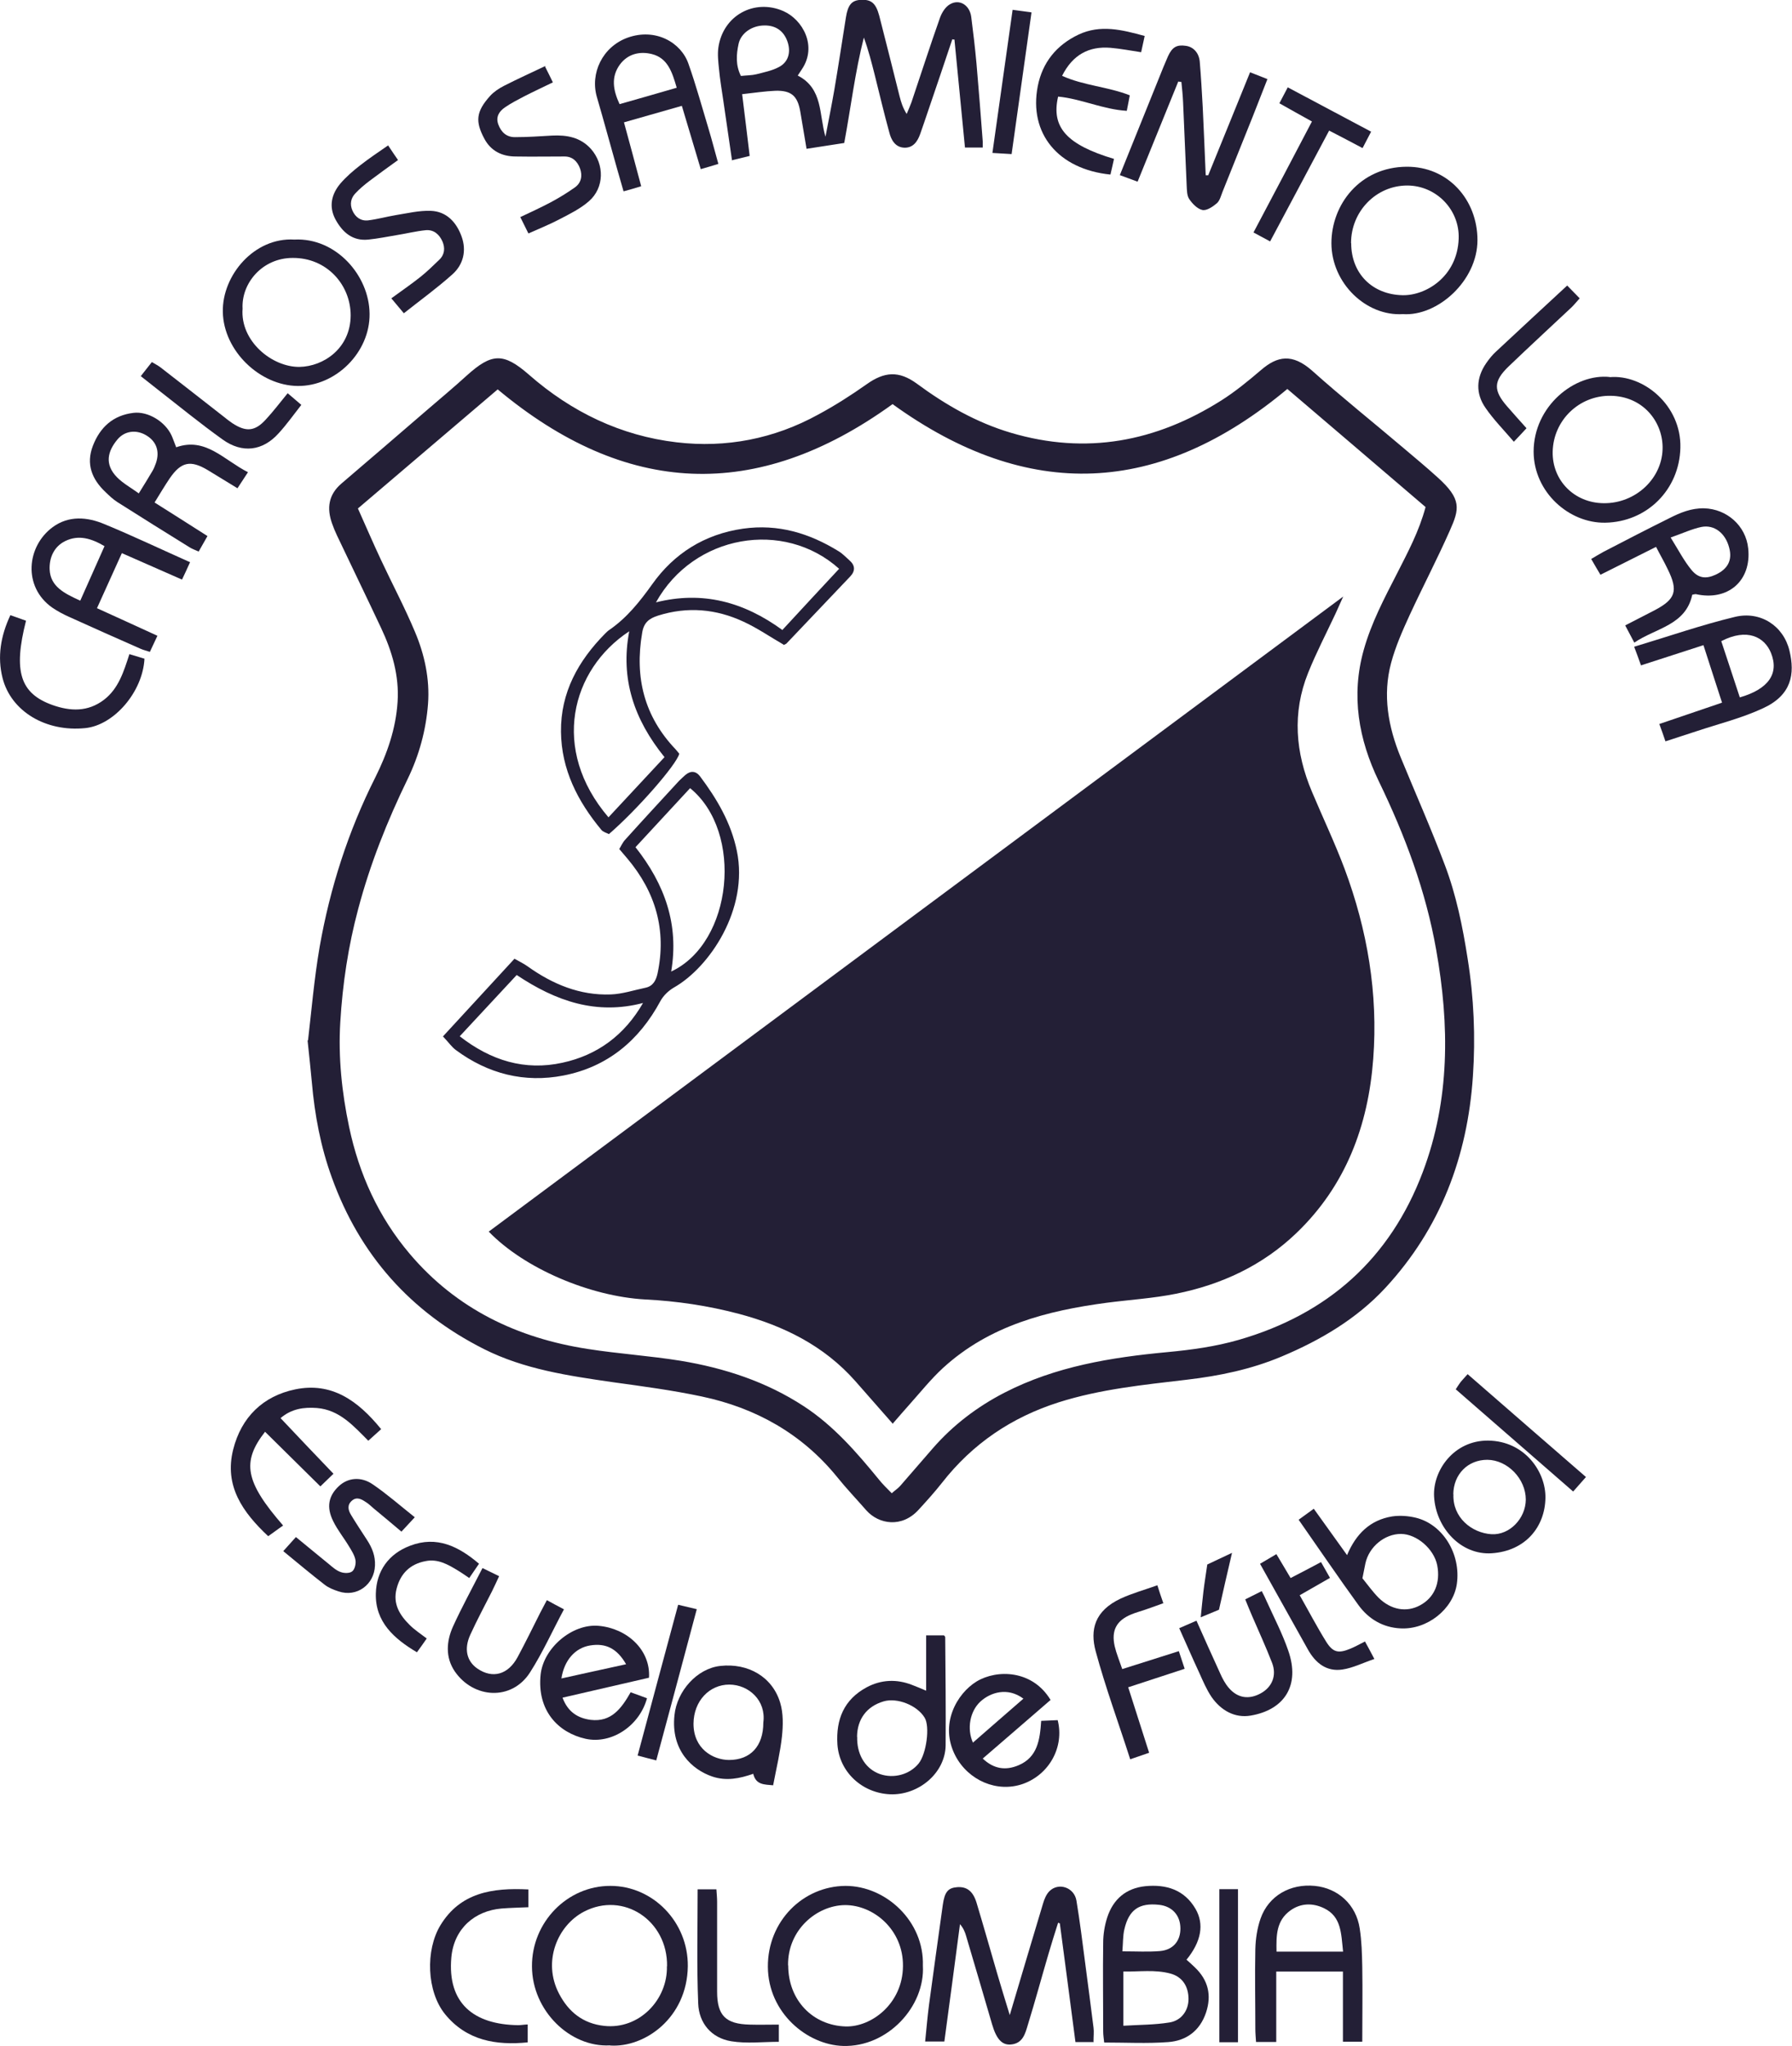 <svg xmlns="http://www.w3.org/2000/svg" id="Capa_2" data-name="Capa 2" viewBox="0 0 126.02 143.81"><defs><style>      .cls-1 {        fill: #231f36;      }    </style></defs><g id="Capa_1-2" data-name="Capa 1"><g id="Capa_1-2" data-name="Capa 1-2"><g><path class="cls-1" d="M21.66,73.14c.24-2.04,.43-4.33,.82-6.59,.73-4.14,2.01-8.13,3.91-11.9,.84-1.68,1.45-3.43,1.57-5.32,.12-1.84-.39-3.56-1.17-5.21-1.02-2.17-2.07-4.33-3.1-6.5-.13-.27-.24-.55-.34-.83-.38-1.07-.25-2.02,.66-2.8,2.03-1.73,4.06-3.48,6.08-5.22,.91-.78,1.83-1.55,2.72-2.36,1.77-1.6,2.59-1.64,4.39-.07,2.99,2.62,6.46,4.29,10.38,4.75,3.48,.41,6.85-.24,9.96-1.95,1.17-.63,2.3-1.35,3.39-2.12,1.26-.9,2.28-.98,3.55-.05,2.02,1.49,4.18,2.73,6.61,3.45,5.3,1.57,10.21,.63,14.81-2.28,.99-.63,1.89-1.37,2.78-2.13,1.15-.99,2.2-1.19,3.61,.06,2.09,1.87,4.29,3.62,6.42,5.43,.79,.67,1.59,1.33,2.36,2.03,1.75,1.56,1.56,2.25,.89,3.76-.89,2.01-1.91,3.96-2.83,5.95-.5,1.09-.99,2.2-1.3,3.35-.61,2.27-.21,4.49,.67,6.64,1.04,2.53,2.15,5.03,3.11,7.58,.8,2.11,1.25,4.33,1.6,6.57,.44,2.75,.56,5.52,.37,8.28-.38,5.63-2.28,10.68-6.15,14.86-2.02,2.18-4.56,3.68-7.3,4.83-2.14,.9-4.36,1.36-6.66,1.63-3.04,.36-6.09,.66-9.02,1.59-3.3,1.05-6.05,2.9-8.2,5.65-.52,.66-1.08,1.28-1.64,1.89-1.18,1.31-2.81,1.04-3.69,.05-.68-.78-1.4-1.53-2.05-2.34-2.48-3.05-5.73-4.86-9.52-5.66-2.07-.44-4.19-.72-6.29-1.01-3.1-.45-6.2-.9-9.04-2.33-5.15-2.6-8.72-6.61-10.68-12.04-.79-2.17-1.21-4.41-1.41-6.71-.08-.89-.18-1.79-.3-2.94h.03ZM62.75,28.42c-9.57,6.91-18.78,6.44-27.75-1.05-3.26,2.77-6.51,5.55-9.83,8.37,.56,1.25,1.07,2.44,1.62,3.61,.79,1.69,1.67,3.34,2.39,5.06,.68,1.6,1.05,3.33,.92,5.07-.14,1.83-.62,3.6-1.43,5.27-1.43,2.94-2.64,5.97-3.48,9.14-.7,2.61-1.1,5.27-1.26,7.96-.15,2.47,.11,4.94,.62,7.36,.7,3.32,2.07,6.34,4.27,8.93,3.28,3.87,7.58,5.92,12.52,6.68,2.17,.34,4.37,.48,6.53,.83,3.08,.51,6.02,1.47,8.65,3.19,2.1,1.37,3.72,3.24,5.29,5.16,.26,.33,.57,.62,.9,.96,.25-.22,.44-.34,.59-.51,.77-.88,1.53-1.77,2.3-2.65,1.42-1.63,3.12-2.92,5.04-3.91,3.6-1.85,7.5-2.48,11.46-2.85,1.7-.16,3.38-.39,5.01-.86,6.25-1.8,10.65-5.7,12.95-11.81,1.91-5.07,1.88-10.32,.94-15.59-.73-4.16-2.2-8.07-4.04-11.87-1.42-2.94-1.96-6.01-1.06-9.22,.53-1.9,1.45-3.64,2.35-5.39,.75-1.48,1.54-2.94,2-4.66-3.24-2.77-6.49-5.55-9.72-8.3-9,7.52-18.22,7.96-27.77,1.06h0Z"></path><path class="cls-1" d="M51.48,11.29c-.22-1.5-.42-2.85-.61-4.19-.11-.75-.24-1.51-.31-2.27-.05-.5-.11-1.01-.04-1.5,.33-2.25,2.53-3.44,4.57-2.55,1.36,.6,2.4,2.46,1.3,4.09-.09,.14-.18,.28-.29,.44,1.79,.92,1.49,2.75,1.95,4.3,.21-1.1,.43-2.18,.62-3.28,.29-1.7,.55-3.42,.82-5.12,.14-.87,.41-1.19,1.04-1.22,.73-.04,1.06,.22,1.3,1.11,.49,1.89,.96,3.8,1.44,5.7,.1,.38,.21,.76,.49,1.21,.12-.28,.24-.55,.34-.83,.67-1.98,1.31-3.98,2.01-5.95,.13-.35,.37-.74,.68-.92,.67-.41,1.4,.04,1.51,.87,.14,1.09,.27,2.18,.37,3.28,.16,1.83,.3,3.65,.44,5.48,0,.13,0,.25,0,.43h-1.25c-.24-2.53-.5-5.07-.74-7.59-.05,0-.1,0-.15-.02-.56,1.66-1.11,3.32-1.68,4.97-.19,.56-.38,1.13-.58,1.69-.19,.54-.51,.99-1.13,.96s-.91-.54-1.04-1.07c-.37-1.34-.69-2.7-1.03-4.06-.22-.87-.44-1.73-.76-2.61-.62,2.42-.91,4.89-1.38,7.41-.83,.13-1.69,.26-2.65,.41-.15-.92-.3-1.77-.44-2.61-.19-1.11-.63-1.5-1.75-1.47-.72,.03-1.45,.14-2.34,.24,.18,1.43,.35,2.84,.53,4.34-.36,.09-.73,.18-1.27,.31h0Zm.62-5.95c.43-.05,.76-.04,1.09-.12,.54-.14,1.11-.25,1.59-.51,.65-.34,.84-1.01,.62-1.72-.25-.79-.82-1.21-1.64-1.2-.86,0-1.65,.52-1.82,1.29-.16,.74-.22,1.51,.17,2.27h0Z"></path><path class="cls-1" d="M76.92,143.54h-1.29c-.37-2.82-.73-5.58-1.1-8.35-.04,0-.08-.03-.12-.04-.23,.72-.46,1.45-.67,2.17-.49,1.66-.94,3.33-1.45,4.98-.19,.63-.35,1.34-1.21,1.41-.62,.05-1.01-.39-1.31-1.41-.61-2.07-1.21-4.15-1.83-6.22-.08-.28-.19-.55-.43-.83-.36,2.73-.72,5.45-1.1,8.25h-1.35c.09-.88,.16-1.72,.27-2.57,.32-2.35,.64-4.68,.97-7.03,.13-.92,.37-1.2,1.01-1.25,.67-.05,1.11,.27,1.36,1.08,.5,1.66,.97,3.32,1.45,4.97,.27,.92,.55,1.84,.89,2.94,.82-2.75,1.57-5.29,2.34-7.84,.09-.31,.23-.65,.45-.87,.65-.64,1.75-.26,1.9,.67,.24,1.45,.42,2.9,.61,4.36,.2,1.52,.4,3.04,.59,4.56,.04,.29,0,.6,0,.99h0Z"></path><path class="cls-1" d="M83.44,137.75c.19,.17,.39,.34,.58,.53,.95,.9,1.2,1.97,.79,3.19-.43,1.28-1.39,1.98-2.67,2.07-1.46,.11-2.94,.03-4.49,.03-.03-.28-.07-.53-.07-.79,0-2.07-.03-4.15,0-6.22,0-.59,.1-1.21,.28-1.77,.42-1.3,1.33-2.07,2.69-2.21,1.45-.14,2.73,.24,3.52,1.59,.63,1.08,.41,2.31-.64,3.59h0Zm-4.44,4.64c1.14-.07,2.2-.06,3.24-.23,.83-.13,1.34-.83,1.34-1.65,0-.86-.41-1.56-1.28-1.79-1.09-.29-2.17-.12-3.3-.14v3.82h0Zm-.07-5.23c1,0,1.82,.05,2.65-.02,.92-.08,1.44-.72,1.43-1.59,0-.92-.58-1.56-1.5-1.66-1.4-.15-2.12,.34-2.44,1.72-.11,.47-.09,.97-.14,1.54h0Z"></path><path class="cls-1" d="M42.9,143.77c-2.8,.16-5.48-2.43-5.49-5.55-.02-3.1,2.48-5.67,5.52-5.66,2.98,0,5.47,2.53,5.44,5.65-.05,3.63-3.03,5.73-5.46,5.57h0Zm4.01-5.56c.05-3.22-3.07-5.28-5.84-3.84-1.85,.96-2.94,3.49-1.76,5.76,.67,1.29,1.69,2.11,3.18,2.27,2.46,.27,4.47-1.84,4.41-4.2h0Z"></path><path class="cls-1" d="M64.9,138.17c.16,2.86-2.47,5.73-5.61,5.64-2.52-.07-5.27-2.32-5.29-5.56-.02-3.21,2.47-5.67,5.46-5.69,2.84,0,5.54,2.49,5.44,5.61h0Zm-9.47-.02c0,2.45,1.73,4.22,4.04,4.29,1.8,.05,4.01-1.59,4.03-4.24,.03-2.56-2.07-4.3-4.08-4.29-1.98,.02-4.04,1.74-4,4.24Z"></path><path class="cls-1" d="M84.97,12.31c.97-2.39,1.95-4.78,2.94-7.23,.41,.16,.77,.3,1.22,.48-.36,.92-.7,1.79-1.04,2.65-.71,1.77-1.41,3.52-2.12,5.28-.11,.28-.19,.62-.4,.8-.28,.24-.71,.53-1.01,.47-.35-.07-.71-.44-.93-.77-.17-.25-.16-.64-.18-.97-.09-1.94-.16-3.87-.25-5.81-.02-.48-.07-.96-.12-1.45-.07,0-.14-.02-.22-.03-.94,2.32-1.88,4.63-2.86,7.04-.42-.15-.8-.3-1.25-.46,.92-2.29,1.83-4.54,2.74-6.79,.21-.53,.42-1.05,.65-1.57,.3-.65,.62-.82,1.25-.73,.53,.07,.92,.49,.98,1.1,.09,1.06,.15,2.13,.21,3.2,.08,1.6,.14,3.21,.21,4.8h.19Z"></path><path class="cls-1" d="M94.45,138.58h-4.7v4.95h-1.42c-.02-.32-.05-.61-.05-.91,0-1.88-.04-3.74,0-5.62,.02-.72,.13-1.47,.37-2.15,.56-1.59,2.08-2.46,3.81-2.29,1.64,.16,2.91,1.32,3.16,2.99,.14,.89,.16,1.79,.18,2.69,.03,1.73,0,3.46,0,5.27h-1.36v-4.94h0Zm0-1.4c-.14-1.27-.11-2.46-1.34-3.05-.79-.38-1.63-.37-2.37,.16-1,.72-.99,1.78-.97,2.89h4.68Z"></path><path class="cls-1" d="M98.66,22.08c-2.59,.16-5.02-2.17-5.03-4.98,0-2.73,2.01-5.36,5.29-5.38,2.91-.02,4.98,2.31,4.98,5.16s-2.8,5.37-5.25,5.2Zm-3.64-4.99c0,2.15,1.5,3.62,3.62,3.66,1.65,.03,3.85-1.32,3.94-3.98,.07-2.05-1.6-3.73-3.62-3.73-2.18,0-3.95,1.81-3.95,4.05Z"></path><path class="cls-1" d="M20.7,16.84c2.91-.15,5.27,2.51,5.29,5.22,.03,2.7-2.37,5.1-5.06,5.07-2.64-.03-5.21-2.45-5.26-5.21-.05-2.58,2.22-5.25,5.03-5.08Zm-3.64,4.85c-.18,2.29,2.07,4.12,4,4.1,1.7-.03,3.59-1.31,3.6-3.62,0-2.15-1.68-4.06-4.08-4.04-2.14,0-3.62,1.79-3.52,3.57h0Z"></path><path class="cls-1" d="M113.2,26.51c2.36-.21,5.05,1.98,4.97,4.97-.07,2.94-2.35,5.21-5.28,5.26-2.54,.05-5.03-2.14-5.04-4.99,0-3.2,2.89-5.52,5.36-5.25h0Zm-.43,8.86c2.27,.03,4.19-1.78,4.15-3.97-.03-1.8-1.4-3.55-3.66-3.58-2.2-.03-4.02,1.71-4.07,3.93-.04,2.02,1.52,3.6,3.58,3.62Z"></path><path class="cls-1" d="M50.52,11.52c-.46,.14-.78,.24-1.24,.37-.44-1.47-.87-2.91-1.33-4.45-1.34,.38-2.66,.76-4.07,1.16,.42,1.53,.81,2.99,1.21,4.49-.45,.14-.79,.24-1.24,.36-.16-.57-.32-1.11-.47-1.64-.47-1.66-.92-3.33-1.4-4.97-.5-1.69,.39-3.55,2.15-4.19,1.97-.71,3.78,.34,4.29,1.85,.53,1.5,.95,3.04,1.41,4.56,.24,.79,.44,1.59,.69,2.47h0Zm-2.93-5.35c-.32-1.1-.63-2.09-1.75-2.37-.84-.21-1.69-.02-2.25,.74-.63,.87-.48,1.79-.02,2.78,1.34-.38,2.64-.75,4.01-1.15Z"></path><path class="cls-1" d="M13.36,39.53c-.21,.46-.37,.82-.56,1.21-1.4-.62-2.75-1.21-4.23-1.86-.58,1.28-1.14,2.53-1.75,3.87,1.42,.64,2.8,1.28,4.25,1.94-.18,.38-.34,.72-.53,1.13-.24-.08-.46-.13-.66-.22-1.67-.73-3.34-1.48-5-2.23-.43-.19-.84-.41-1.22-.67-2.06-1.46-1.79-4.3,.05-5.65,1.12-.82,2.42-.72,3.63-.21,1.99,.82,3.94,1.75,6.03,2.68h0Zm-7.72,2.7c.58-1.3,1.13-2.53,1.71-3.84-.92-.54-1.81-.82-2.76-.36-.8,.39-1.13,1.18-1.1,1.99,.05,1.21,1.03,1.69,2.15,2.2h0Z"></path><path class="cls-1" d="M119.79,45.35c-1.54,.5-2.93,.95-4.39,1.42-.14-.41-.29-.8-.48-1.31,2.4-.72,4.72-1.53,7.09-2.1,1.79-.43,3.41,.63,3.83,2.37,.4,1.65,.15,3.13-1.85,4.05-1.5,.7-3.13,1.1-4.69,1.62-.72,.24-1.43,.46-2.18,.71-.15-.44-.27-.79-.43-1.22,1.47-.5,2.89-.98,4.41-1.5-.44-1.37-.87-2.67-1.31-4.05h0Zm1.26-.27c.44,1.34,.88,2.65,1.3,3.94,1.98-.57,2.79-1.65,2.19-3.13-.45-1.11-1.67-1.77-3.5-.82Z"></path><path class="cls-1" d="M119.01,41.79c-.46,2.17-2.55,2.34-4.08,3.38-.24-.46-.42-.8-.64-1.21,.71-.36,1.39-.71,2.06-1.06,1.49-.78,1.68-1.37,.93-2.89-.24-.51-.53-1-.82-1.57-1.31,.66-2.58,1.29-3.91,1.96-.22-.37-.42-.7-.65-1.11,.31-.18,.58-.35,.86-.5,1.54-.8,3.07-1.59,4.62-2.36,.77-.39,1.55-.72,2.46-.7,1.59,.04,2.94,1.22,3.1,2.82,.24,2.27-1.42,3.72-3.69,3.21-.05,0-.13,.02-.24,.04h0Zm-1.52-4c.56,.9,.94,1.64,1.46,2.27,.49,.6,1.03,.64,1.69,.34,.87-.4,1.2-1.03,.96-1.91-.26-1-1.03-1.63-1.95-1.45-.67,.14-1.3,.44-2.16,.74Z"></path><path class="cls-1" d="M65.13,118.85v-3.9h1.25s.09,.07,.09,.13c.02,2.54,.05,5.07,.03,7.61-.03,1.95-1.92,3.52-3.92,3.43-1.96-.09-3.56-1.57-3.69-3.51-.11-1.75,.46-3.15,2.06-4.01,1.01-.54,2.1-.59,3.18-.17,.31,.12,.61,.24,1,.41h0Zm-4.85,3.23v.2c.03,1.16,.64,2.08,1.6,2.42,.98,.34,2.09,.03,2.72-.74,.55-.68,.81-2.61,.42-3.23-.53-.87-1.93-1.42-2.88-1.14-1.19,.35-1.86,1.25-1.87,2.5h0Z"></path><path class="cls-1" d="M17.44,33.19c-.3,.46-.52,.79-.74,1.13-.73-.44-1.4-.86-2.08-1.27-1.22-.73-1.88-.6-2.69,.58-.35,.52-.67,1.06-1.06,1.69,1.23,.78,2.44,1.54,3.72,2.36-.21,.37-.4,.71-.62,1.09-.24-.11-.45-.18-.64-.3-1.69-1.05-3.4-2.11-5.08-3.18-.31-.2-.57-.45-.84-.71-.95-.9-1.37-1.96-.88-3.24,.51-1.32,1.43-2.15,2.86-2.32,1.01-.12,2.21,.6,2.67,1.58,.11,.24,.19,.49,.33,.84,2.07-.73,3.33,.88,5.06,1.76Zm-7.68,1.49c.39-.63,.69-1.11,.97-1.59,.1-.17,.17-.36,.24-.55,.28-.83,.02-1.54-.72-1.96-.68-.39-1.48-.3-1.99,.31-.68,.81-.94,1.74-.02,2.67,.42,.42,.95,.71,1.52,1.12h0Z"></path><path class="cls-1" d="M91.33,106.82c.37-.27,.67-.49,1.06-.77,.76,1.06,1.53,2.13,2.34,3.26,.63-1.5,1.63-2.47,3.17-2.72,.53-.08,1.12-.04,1.66,.09,1.91,.46,3.19,2.56,2.89,4.66-.26,1.77-2.08,3.22-3.96,3.12-1.24-.06-2.25-.66-2.96-1.64-1.41-1.94-2.75-3.92-4.2-5.99h0Zm4.49,4.13c.35,.43,.7,.92,1.12,1.35,.88,.87,1.98,1.05,2.92,.54,1.01-.54,1.45-1.58,1.21-2.82-.23-1.14-1.43-2.19-2.55-2.2-1.14,0-2.24,.89-2.5,2.07-.07,.33-.13,.65-.21,1.05h0Z"></path><path class="cls-1" d="M45.63,117.93c-1.99,.46-4.01,.93-6.07,1.4,.37,1,1.07,1.44,1.98,1.56,1.45,.17,2.16-.8,2.81-1.94,.38,.14,.77,.28,1.15,.42-.53,1.95-2.5,3.25-4.32,2.85-1.93-.43-3.43-1.99-3.16-4.52,.2-1.86,2.21-3.58,4.07-3.42,1.99,.17,3.67,1.68,3.55,3.64h0Zm-1.6-.95c-.64-1.11-1.43-1.5-2.53-1.32-1.05,.17-1.82,1.03-2.02,2.32,1.5-.34,2.98-.65,4.55-1Z"></path><path class="cls-1" d="M26.81,100.45c-.33,.3-.6,.54-.91,.82-1.04-1.04-2.02-2.17-3.61-2.3-.92-.07-1.79,.05-2.56,.71,1.22,1.3,2.44,2.57,3.72,3.91-.33,.32-.6,.58-.92,.89-1.33-1.31-2.61-2.57-3.89-3.84-1.66,2.12-1.4,3.52,1.27,6.59-.21,.14-.42,.3-.63,.45-.14,.1-.26,.19-.42,.3-1.79-1.68-3.11-3.53-2.46-6.1,.57-2.26,2.09-3.75,4.36-4.22,2.56-.53,4.41,.79,6.03,2.78h0Z"></path><path class="cls-1" d="M73.22,120.96c.45-.02,.81-.04,1.16-.05,.48,1.88-.59,3.82-2.44,4.48-1.82,.64-3.84-.24-4.75-1.97-1.16-2.22,.11-4.39,1.49-5.23,1.43-.86,3.92-.82,5.2,1.3-1.58,1.36-3.16,2.74-4.77,4.12,.77,.73,1.6,.86,2.52,.47,1.32-.56,1.5-1.76,1.59-3.12Zm-4.8,1.53c1.22-1.06,2.37-2.07,3.55-3.09-1.11-.83-2.32-.44-3.02,.2-.74,.68-.97,1.91-.53,2.89h0Z"></path><path class="cls-1" d="M54.37,125.49c-.62-.06-1.21-.02-1.4-.81-.94,.33-1.89,.53-2.89,.19-1.4-.48-2.91-1.83-2.65-4.3,.17-1.71,1.59-3.29,3.22-3.47,1.96-.22,3.68,.77,4.22,2.6,.22,.73,.2,1.59,.12,2.36-.12,1.11-.39,2.22-.62,3.43Zm-.69-4.41c.21-1.54-1.01-2.66-2.39-2.67-1.4,0-2.51,1.15-2.52,2.75,0,1.77,1.37,2.54,2.49,2.55,1.52,0,2.42-.97,2.42-2.63Z"></path><path class="cls-1" d="M27.3,10.23c.24,.36,.44,.66,.69,1.02-.69,.5-1.36,.98-2.01,1.47-.34,.26-.68,.54-.98,.86-.33,.34-.41,.77-.22,1.21,.2,.47,.59,.76,1.11,.7,.65-.08,1.3-.26,1.95-.37,.82-.13,1.63-.33,2.45-.3,1.12,.04,1.81,.81,2.17,1.8s.13,1.97-.64,2.66c-1.06,.95-2.22,1.79-3.42,2.74-.32-.38-.57-.68-.88-1.05,.72-.53,1.4-.99,2.04-1.5,.47-.37,.9-.8,1.33-1.21,.39-.37,.42-.84,.22-1.3-.22-.49-.61-.83-1.17-.78-.69,.07-1.37,.24-2.06,.35-.65,.11-1.3,.24-1.97,.31-1.12,.12-1.83-.52-2.32-1.42-.48-.9-.28-1.77,.34-2.51,.41-.48,.9-.9,1.4-1.29,.6-.47,1.24-.9,1.98-1.41h0Z"></path><path class="cls-1" d="M38.33,4.68c.18,.35,.34,.68,.55,1.11-.72,.35-1.41,.67-2.07,1.01-.44,.23-.88,.46-1.29,.74-.41,.28-.67,.66-.48,1.2,.2,.55,.58,.91,1.19,.9,.87,0,1.73-.06,2.6-.11,1.04-.05,1.99,.12,2.73,.94,.96,1.09,.94,2.73-.14,3.67-.59,.52-1.32,.88-2.03,1.25-.7,.37-1.44,.67-2.23,1.02-.18-.36-.35-.71-.57-1.15,.72-.34,1.44-.67,2.14-1.04,.58-.31,1.15-.66,1.69-1.04,.47-.33,.55-.84,.37-1.34-.18-.48-.52-.85-1.11-.84-1.13,0-2.27,.02-3.41,0-.97,0-1.76-.39-2.22-1.27-.62-1.18-.59-1.87,.41-2.98,.26-.29,.62-.53,.97-.71,.94-.48,1.91-.92,2.92-1.4v.03Z"></path><path class="cls-1" d="M80.5,2.52c-.09,.4-.16,.75-.25,1.15-.74-.11-1.45-.25-2.16-.31-1.51-.12-2.65,.48-3.4,1.97,1.52,.69,3.21,.76,4.76,1.37-.06,.35-.13,.67-.21,1.09-1.69-.1-3.21-.85-4.83-1-.5,2.16,.6,3.38,3.93,4.38-.08,.36-.16,.73-.25,1.1-3.67-.37-5.76-2.89-5.11-6.22,.33-1.66,1.31-2.88,2.87-3.62,1.54-.72,3.05-.34,4.65,.1Z"></path><path class="cls-1" d="M108.68,105.29c-.03,2.01-1.38,3.73-3.78,3.89-2.16,.14-3.93-1.78-4.05-3.99-.1-1.82,1.39-3.95,3.8-3.93,2.59,.03,4.06,2.21,4.03,4.02h0Zm-6.47-.26c-.07,1.64,1.29,2.72,2.67,2.81,1.28,.08,2.41-1.11,2.42-2.43,0-1.46-1.28-2.79-2.71-2.8-1.36,0-2.37,1.01-2.39,2.42h0Z"></path><path class="cls-1" d="M80.79,123.21c-.44,.15-.84,.29-1.31,.45-.82-2.56-1.74-5.05-2.43-7.6-.4-1.49-.09-2.83,1.77-3.7,.81-.37,1.67-.61,2.57-.93,.14,.44,.26,.81,.42,1.26-.47,.17-.9,.33-1.32,.47-.32,.11-.63,.19-.94,.32-1.04,.43-1.41,1.13-1.16,2.24,.12,.51,.33,1.01,.53,1.6,1.32-.42,2.61-.82,3.98-1.26,.14,.41,.26,.8,.41,1.24-1.34,.44-2.6,.85-3.97,1.3,.49,1.53,.97,3.04,1.47,4.6h0Z"></path><path class="cls-1" d="M37.16,132.79v1.27c-.65,.03-1.27,.04-1.89,.09-1.87,.16-3.34,1.39-3.53,3.43-.29,3.23,1.57,4.73,4.7,4.77,.2,0,.4-.04,.67-.05v1.26c-2.22,.22-4.29-.12-5.81-1.98-1.3-1.6-1.39-4.5-.33-6.25,1.4-2.3,3.65-2.65,6.19-2.52Z"></path><path class="cls-1" d="M29.15,106.67c-.35,.38-.62,.66-.92,.99-.68-.57-1.31-1.11-1.95-1.63-.18-.15-.34-.32-.54-.44-.31-.21-.65-.41-1-.1-.34,.3-.26,.66-.05,1,.36,.6,.75,1.18,1.13,1.77,.35,.54,.58,1.11,.55,1.78-.05,1.35-1.28,2.25-2.56,1.82-.34-.11-.7-.25-.98-.47-.97-.75-1.91-1.54-2.91-2.36,.32-.36,.58-.65,.89-.99,.8,.65,1.56,1.29,2.33,1.91,.25,.21,.52,.45,.82,.55,.24,.09,.63,.1,.81-.05,.18-.14,.27-.53,.23-.78-.06-.34-.27-.67-.46-.98-.36-.6-.81-1.15-1.11-1.77-.49-.98-.33-1.78,.4-2.46,.63-.59,1.55-.7,2.39-.12,1.01,.69,1.93,1.5,2.95,2.31h0Z"></path><path class="cls-1" d="M82.92,114.45c.47-.21,.81-.35,1.22-.53,.55,1.23,1.1,2.47,1.67,3.71,.16,.36,.35,.72,.61,1.02,.62,.72,1.42,.83,2.25,.37,.78-.43,1.13-1.24,.79-2.13-.43-1.11-.93-2.2-1.41-3.31-.15-.36-.31-.72-.48-1.16,.39-.19,.73-.37,1.16-.58,.13,.24,.24,.47,.34,.7,.52,1.15,1.11,2.28,1.52,3.47,.87,2.47-.28,4.18-2.64,4.58-1.11,.19-2.09-.36-2.75-1.31-.35-.52-.6-1.11-.86-1.69-.47-1.01-.92-2.05-1.42-3.16v.03Z"></path><path class="cls-1" d="M38.45,112.47c.43,.24,.77,.42,1.21,.65-.82,1.53-1.5,3.05-2.39,4.44-1.29,2.01-3.97,1.84-5.29-.08-.67-.99-.59-2.12-.12-3.16,.62-1.36,1.34-2.67,2.07-4.1,.37,.18,.72,.35,1.17,.57-.17,.36-.33,.72-.5,1.06-.51,1.01-1.05,2.01-1.52,3.04-.47,1.01-.26,1.88,.5,2.4,1.06,.72,2.15,.43,2.82-.81,.55-1.02,1.06-2.07,1.59-3.12,.14-.26,.28-.53,.47-.89h0Z"></path><path class="cls-1" d="M.73,43.24c.39,.14,.74,.26,1.1,.39-.91,3.57-.41,5.12,1.87,5.93,1.25,.44,2.48,.49,3.61-.37,1.03-.79,1.39-1.98,1.79-3.21,.4,.12,.73,.22,1.06,.32-.12,2.33-2.14,4.68-4.17,4.88-2.76,.28-5.21-1.17-5.81-3.52-.38-1.5-.13-2.97,.55-4.42h0Z"></path><path class="cls-1" d="M96.42,9.26c-.22,.43-.4,.77-.6,1.15-.81-.43-1.53-.81-2.35-1.23-1.39,2.6-2.75,5.18-4.15,7.79-.39-.21-.73-.39-1.17-.63,1.39-2.62,2.75-5.2,4.11-7.8-.77-.43-1.5-.83-2.29-1.28,.19-.37,.37-.71,.59-1.12,1.96,1.04,3.86,2.05,5.85,3.11h0Z"></path><path class="cls-1" d="M49.08,132.8h1.3c.02,.31,.05,.6,.05,.89v6.31c0,1.68,.61,2.27,2.29,2.31,.66,.02,1.32,0,2.05,0v1.21c-1.11,0-2.27,.14-3.35-.04-1.4-.23-2.27-1.28-2.32-2.65-.11-2.65-.04-5.32-.04-8.03h0Z"></path><path class="cls-1" d="M95.99,115.38c.22,.4,.4,.73,.66,1.23-.82,.28-1.51,.63-2.24,.74-1.11,.17-1.89-.44-2.43-1.4-1.11-1.98-2.21-3.96-3.37-6.03,.37-.22,.72-.43,1.15-.68,.34,.56,.65,1.1,1,1.68,.72-.37,1.39-.72,2.14-1.12,.21,.37,.4,.71,.63,1.11-.72,.41-1.37,.79-2.13,1.22,.63,1.11,1.21,2.22,1.87,3.28,.48,.76,.87,.82,1.71,.47,.31-.13,.6-.29,1.01-.5v-.02Z"></path><path class="cls-1" d="M20.23,27.64c.37,.32,.64,.54,.96,.82-.55,.7-1.03,1.38-1.59,1.99-1.12,1.25-2.56,1.44-3.95,.44-1.55-1.11-3.02-2.31-4.52-3.48-.39-.31-.78-.62-1.23-.97,.26-.34,.5-.63,.78-.99,.21,.13,.42,.23,.59,.36,1.53,1.19,3.05,2.37,4.58,3.57,.15,.13,.32,.24,.48,.36,.97,.64,1.6,.59,2.37-.26,.52-.56,.98-1.17,1.53-1.84h0Z"></path><path class="cls-1" d="M107.35,30.1c-.3,.32-.53,.58-.89,.95-.72-.84-1.42-1.55-1.98-2.36-.72-1.02-.68-2.13,.04-3.17,.21-.3,.44-.59,.71-.83,1.63-1.52,3.27-3.04,4.98-4.62,.29,.29,.56,.57,.88,.9-.22,.24-.37,.43-.55,.61-1.49,1.4-2.98,2.77-4.45,4.18-1.08,1.04-1.08,1.69-.09,2.82,.43,.5,.88,.99,1.35,1.52h0Z"></path><path class="cls-1" d="M33.69,109.91c-.22,.33-.43,.63-.69,1.01-.29-.19-.55-.38-.82-.54-.69-.42-1.4-.82-2.24-.65-1.08,.2-1.77,.85-2.05,1.94-.28,1.08,.23,1.87,.93,2.56,.34,.34,.77,.62,1.19,.94-.24,.35-.45,.64-.69,.97-1.62-.96-2.94-2.14-2.89-4.13,.04-1.59,.9-2.79,2.41-3.36,1.88-.72,3.42,.05,4.85,1.27h0Z"></path><path class="cls-1" d="M87.06,143.55h-1.31v-10.76h1.31v10.76Z"></path><path class="cls-1" d="M46.15,123.74c-.45-.12-.83-.21-1.31-.34,.95-3.53,1.88-7.03,2.85-10.6,.48,.11,.85,.2,1.31,.31-.95,3.55-1.88,7.05-2.85,10.63Z"></path><path class="cls-1" d="M102.37,97.66c.14-.21,.22-.35,.32-.48,.14-.18,.31-.35,.52-.59,2.75,2.39,5.49,4.78,8.32,7.23-.29,.33-.56,.63-.9,1.02-2.76-2.4-5.49-4.78-8.25-7.18h0Z"></path><path class="cls-1" d="M71.13,10.83c-.49-.03-.87-.05-1.34-.08,.48-3.41,.95-6.71,1.42-10.06,.44,.06,.82,.11,1.33,.18-.47,3.31-.93,6.61-1.4,9.96h0Z"></path><path class="cls-1" d="M85.72,113.15c-.46,.19-.82,.34-1.28,.53,.07-.66,.12-1.24,.19-1.82,.07-.59,.17-1.18,.27-1.89,.45-.22,.99-.46,1.74-.82-.34,1.45-.63,2.72-.92,4.01Z"></path><path class="cls-1" d="M62.76,100.05c-.94-1.07-1.78-2.02-2.61-2.97-2.2-2.49-5.04-3.89-8.19-4.73-2.16-.57-4.36-.9-6.59-1.01-3.9-.22-8.51-2.19-11-4.77,19.97-14.84,39.93-29.67,60.09-44.64-.24,.53-.39,.87-.54,1.2-.65,1.39-1.36,2.75-1.93,4.17-1.13,2.81-.89,5.61,.27,8.35,.76,1.81,1.61,3.59,2.3,5.43,1.6,4.29,2.36,8.76,2.01,13.35-.35,4.69-1.93,8.92-5.41,12.25-2.38,2.28-5.27,3.62-8.47,4.26-1.59,.32-3.23,.42-4.85,.63-4.22,.56-8.26,1.6-11.52,4.58-.86,.79-1.59,1.71-2.37,2.58-.38,.42-.74,.85-1.18,1.35l-.02-.02Z"></path><path class="cls-1" d="M55.1,45.31c-.97-.56-1.85-1.17-2.81-1.61-1.93-.9-3.94-1.08-6.01-.43-.64,.2-1.01,.5-1.12,1.21-.54,3.13,.14,5.88,2.36,8.2,.09,.1,.17,.21,.25,.3-.2,.78-2.97,3.94-4.95,5.65-.17-.09-.42-.15-.54-.31-1.66-2-2.8-4.23-2.83-6.88-.03-2.76,1.21-4.99,3.11-6.91,.09-.09,.19-.19,.3-.26,1.23-.85,2.13-1.98,3.01-3.21,1.52-2.14,3.66-3.51,6.38-3.9,2.48-.35,4.67,.32,6.73,1.59,.28,.17,.52,.43,.76,.64,.4,.35,.42,.74,.05,1.13-1.5,1.58-2.98,3.14-4.48,4.71-.05,.05-.12,.06-.21,.11v-.02Zm-.07-1.04c1.37-1.48,2.67-2.89,3.98-4.29-3.89-3.49-10.23-2.41-12.88,2.36,3.27-.82,6.17-.04,8.9,1.95h0Zm-10.79,.11c-4.08,2.69-5.54,8.29-1.45,13.07,1.31-1.41,2.62-2.82,3.94-4.23-2.13-2.63-3.12-5.49-2.48-8.84h0Z"></path><path class="cls-1" d="M31.16,72.84c1.7-1.85,3.33-3.61,5.02-5.45,.34,.19,.65,.34,.93,.54,1.75,1.25,3.67,2.05,5.84,1.97,.82-.03,1.62-.3,2.44-.47,.53-.11,.74-.51,.85-1,.65-3.05-.14-5.73-2.12-8.08-.17-.2-.34-.4-.57-.67,.14-.23,.24-.47,.41-.65,1.25-1.39,2.52-2.76,3.79-4.14,.14-.14,.29-.27,.44-.41,.37-.32,.74-.3,1.04,.09,1.19,1.59,2.18,3.26,2.59,5.25,.84,4.08-1.92,8.17-4.42,9.59-.38,.22-.75,.57-.96,.96-1.5,2.78-3.73,4.63-6.82,5.23-2.73,.53-5.29-.11-7.56-1.79-.29-.21-.5-.53-.91-.96h0Zm5.18-4.31c-1.35,1.45-2.64,2.84-4.01,4.31,2.19,1.71,4.58,2.44,7.22,1.86,2.46-.53,4.37-1.94,5.67-4.2-3.28,.86-6.12-.12-8.89-1.97Zm10.86-.24c4.33-2.02,5.11-9.81,1.33-12.89-1.28,1.38-2.56,2.76-3.84,4.15,2.07,2.62,3.07,5.45,2.51,8.74Z"></path></g></g></g></svg>
